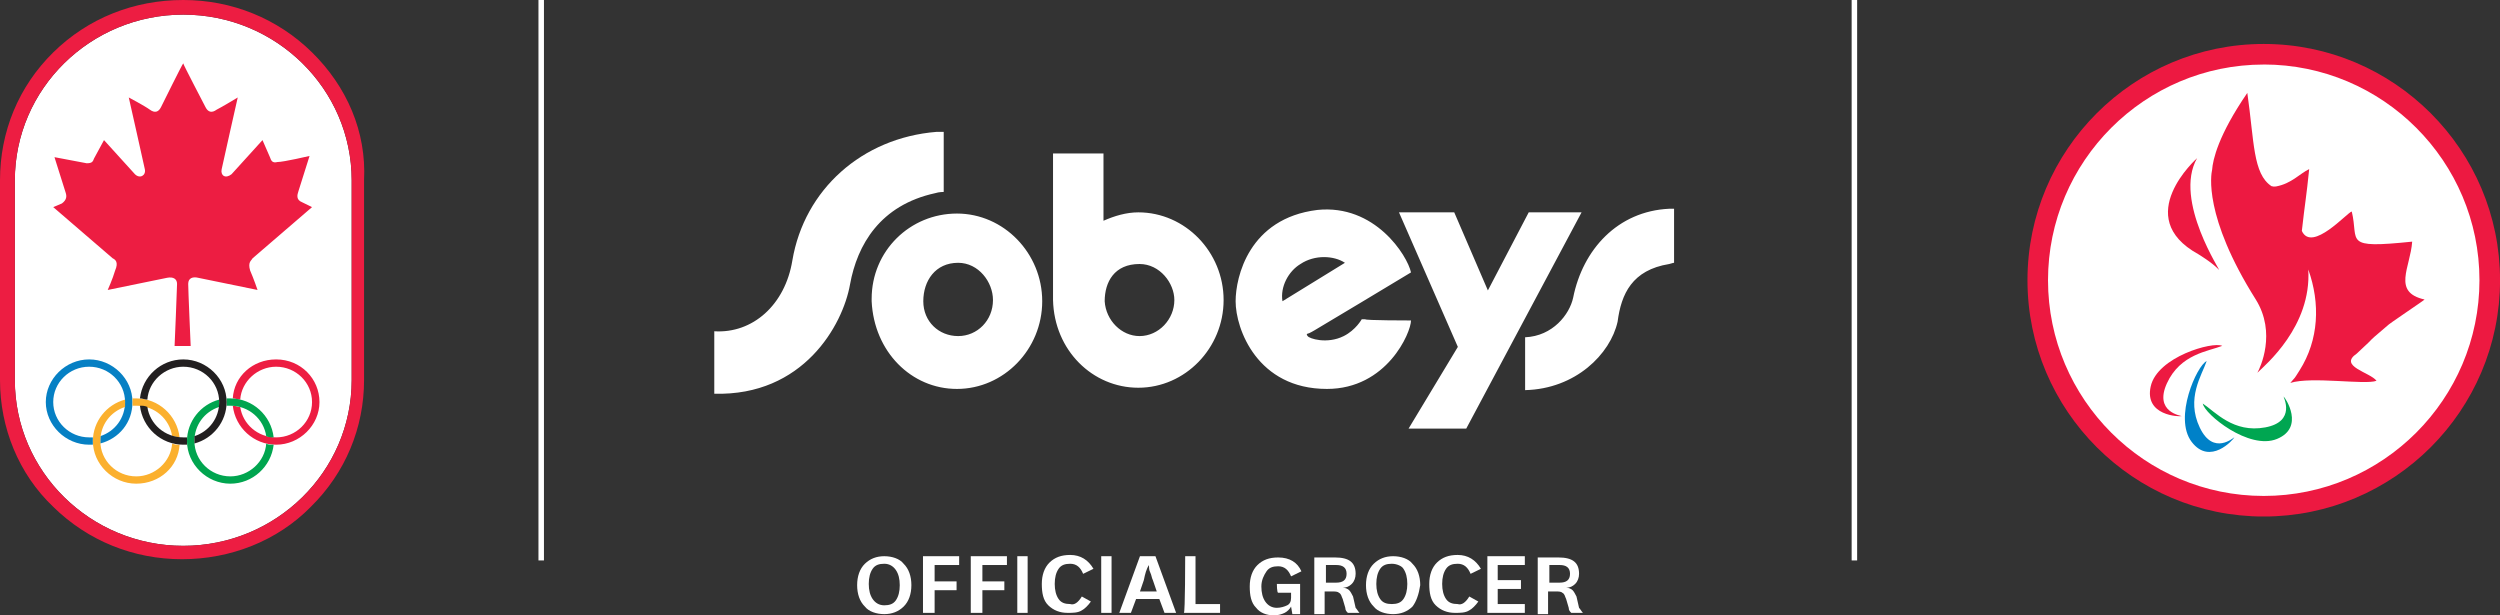 <svg width="455" height="112" viewBox="0 0 455 112" fill="none" xmlns="http://www.w3.org/2000/svg">
<rect x="0" y="0" width="455" height="112" fill="#333333" stroke="none"/>
<g clip-path="url(#clip0_2224_6626)">
<path d="M33.353 2.661C16.451 2.661 2.703 16.187 2.703 32.817V69.183C2.703 85.813 16.451 99.339 33.353 99.339C50.256 99.339 64.004 85.813 64.004 69.183V32.817C64.004 16.187 50.256 2.661 33.353 2.661Z" fill="white"/>
<path d="M64.005 69.183C64.005 85.813 50.258 99.339 33.355 99.339C16.452 99.339 2.704 85.813 2.704 69.183V32.817C2.704 16.187 16.452 2.661 33.355 2.661C50.258 2.661 64.005 16.187 64.005 32.817V69.183ZM56.793 9.535C50.483 3.326 42.144 0 33.355 0C24.34 0 16.001 3.326 9.691 9.535C3.381 15.743 0 23.948 0 32.817V69.183C0 77.83 3.381 86.257 9.691 92.243C16.001 98.452 24.34 101.778 33.129 101.778C41.919 101.778 50.483 98.452 56.568 92.243C62.878 86.035 66.259 77.83 66.259 69.183V32.817C66.71 23.948 63.104 15.743 56.793 9.535Z" fill="#ED1D42"/>
<path d="M34.704 62.974C34.704 62.974 34.253 52.774 34.253 51.665C34.253 50.556 35.154 50.335 36.056 50.556C37.183 50.778 46.874 52.774 46.874 52.774C46.874 52.774 46.197 50.778 45.521 49.226C45.071 47.674 45.747 47.452 45.972 47.009L56.79 37.696L54.987 36.809C53.86 36.365 54.085 35.478 54.311 34.813L56.339 28.383C56.339 28.383 51.606 29.491 50.48 29.491C49.578 29.713 49.353 29.27 49.127 28.604L47.775 25.5L42.141 31.709C41.014 32.596 40.112 31.93 40.338 30.822C40.563 29.713 43.268 17.739 43.268 17.739C43.268 17.739 40.338 19.513 39.436 19.956C38.535 20.622 37.859 20.4 37.408 19.513C36.957 18.626 33.351 11.752 33.351 11.53C33.126 11.752 29.745 18.626 29.295 19.513C28.844 20.4 28.168 20.622 27.266 19.956C26.365 19.291 23.435 17.739 23.435 17.739C23.435 17.739 26.14 29.713 26.365 30.822C26.59 31.93 25.463 32.596 24.562 31.709L18.928 25.5L17.125 28.826C16.899 29.491 16.674 29.713 15.773 29.713C14.646 29.491 9.913 28.604 9.913 28.604L11.941 35.035C12.167 35.7 12.167 36.365 11.265 37.03L9.688 37.696L20.505 47.009C20.956 47.23 21.632 47.674 20.956 49.226C20.505 50.778 19.604 52.774 19.604 52.774C19.604 52.774 29.295 50.778 30.422 50.556C31.548 50.335 32.224 50.778 32.224 51.665C32.224 52.552 31.774 62.974 31.774 62.974H34.704Z" fill="#ED1D42"/>
<path d="M24.112 73.174C24.112 68.961 20.506 65.413 16.224 65.413C11.942 65.413 8.336 68.961 8.336 73.174C8.336 77.387 11.942 80.935 16.224 80.935C16.449 80.935 16.675 80.935 16.9 80.935C16.9 80.713 16.9 80.491 16.9 80.27C16.9 80.048 16.9 79.826 16.9 79.604C16.675 79.604 16.449 79.604 16.224 79.604C12.618 79.604 9.688 76.722 9.688 73.174C9.688 69.626 12.618 66.743 16.224 66.743C19.83 66.743 22.76 69.626 22.76 73.174C22.76 76.056 20.957 78.496 18.252 79.383C18.252 79.604 18.252 80.048 18.252 80.27C18.252 80.491 18.252 80.491 18.252 80.713C21.633 79.826 24.112 76.944 24.112 73.174Z" fill="#0680C4"/>
<path d="M58.143 73.174C58.143 77.387 54.537 80.935 50.255 80.935C46.199 80.935 42.818 77.83 42.367 73.839C42.818 73.839 43.269 74.061 43.719 74.061C44.17 77.165 46.875 79.604 50.255 79.604C53.861 79.604 56.791 76.722 56.791 73.174C56.791 69.626 53.861 66.743 50.255 66.743C46.875 66.743 43.945 69.404 43.719 72.73C43.269 72.73 42.818 72.509 42.367 72.509C42.593 68.517 45.973 65.413 50.255 65.413C54.763 65.413 58.143 68.961 58.143 73.174Z" fill="#ED1D42"/>
<path d="M48.455 80.713C48.23 84.039 45.3 86.7 41.919 86.7C38.313 86.7 35.383 83.817 35.383 80.27C35.383 77.387 37.186 74.948 39.891 74.061C39.891 73.839 39.891 73.396 39.891 73.174C39.891 72.952 39.891 72.952 39.891 72.73C36.51 73.617 34.031 76.722 34.031 80.27C34.031 84.483 37.637 88.03 41.919 88.03C45.976 88.03 49.356 84.926 49.807 80.935C49.131 80.935 48.68 80.935 48.455 80.713ZM41.919 73.839C45.3 73.839 48.004 76.278 48.455 79.383C48.906 79.604 49.356 79.604 49.807 79.604C49.356 75.613 45.976 72.509 41.919 72.509C41.694 72.509 41.468 72.509 41.243 72.509C41.243 72.73 41.243 72.952 41.243 73.174C41.243 73.396 41.243 73.617 41.243 73.839C41.468 73.839 41.694 73.839 41.919 73.839Z" fill="#00A54F"/>
<path d="M32.682 80.935C32.457 84.926 29.076 88.03 24.794 88.03C20.512 88.03 16.906 84.483 16.906 80.27C16.906 76.722 19.385 73.617 22.766 72.73C22.766 72.952 22.766 72.952 22.766 73.174C22.766 73.396 22.766 73.839 22.766 74.061C20.061 74.948 18.259 77.387 18.259 80.27C18.259 83.817 21.188 86.7 24.794 86.7C28.175 86.7 31.105 84.039 31.33 80.713C31.781 80.935 32.231 80.935 32.682 80.935ZM24.118 73.839C24.118 73.617 24.118 73.396 24.118 73.174C24.118 72.952 24.118 72.73 24.118 72.509C24.343 72.509 24.569 72.509 24.794 72.509C28.851 72.509 32.231 75.613 32.682 79.604C32.231 79.604 31.781 79.383 31.33 79.383C30.879 76.278 28.175 73.839 24.794 73.839C24.569 73.839 24.343 73.839 24.118 73.839Z" fill="#FBB02E"/>
<path d="M33.357 79.604C29.976 79.604 27.272 77.165 26.821 74.061C26.37 73.839 25.919 73.839 25.469 73.839C25.919 77.83 29.3 80.935 33.357 80.935C33.582 80.935 33.807 80.935 34.033 80.935C34.033 80.713 34.033 80.491 34.033 80.27C34.033 80.048 34.033 79.826 34.033 79.604C33.807 79.604 33.582 79.604 33.357 79.604ZM33.357 65.413C29.3 65.413 25.919 68.517 25.469 72.509C25.919 72.509 26.37 72.73 26.821 72.73C27.046 69.404 29.976 66.743 33.357 66.743C36.963 66.743 39.892 69.626 39.892 73.174C39.892 76.056 38.09 78.496 35.385 79.383C35.385 79.604 35.385 80.048 35.385 80.27C35.385 80.491 35.385 80.491 35.385 80.713C38.766 79.826 41.245 76.722 41.245 73.174C41.245 68.961 37.639 65.413 33.357 65.413Z" fill="#221F20"/>
</g>
<g clip-path="url(#clip1_2224_6626)">
<path d="M440.474 79.472C456.199 63.747 456.199 38.251 440.474 22.526C424.749 6.801 399.253 6.801 383.528 22.526C367.803 38.251 367.803 63.747 383.528 79.472C399.253 95.198 424.749 95.198 440.474 79.472Z" fill="white"/>
<path d="M397.07 75.729C396.644 75.867 390.229 75.683 391.431 70.316C392.634 64.95 402.711 62.103 404.449 62.949C401.91 63.941 396.815 64.423 394.376 69.767C391.975 75.044 397.029 75.656 397.063 75.734" fill="#ED1941"/>
<path d="M406.659 79.586C406.492 79.999 402.224 84.799 398.884 80.428C395.545 76.056 399.837 66.508 401.615 65.718C400.733 68.303 397.829 72.514 400.357 77.815C402.853 83.039 406.571 79.568 406.659 79.586Z" fill="#0081C8"/>
<path d="M415.607 72.157C415.966 72.428 419.498 77.795 414.409 79.887C409.32 81.979 401.207 75.362 400.906 73.447C403.173 74.956 406.485 78.859 412.27 77.786C417.964 76.732 415.566 72.239 415.607 72.159" fill="#00A651"/>
<path d="M439.017 43.978C426.288 45.29 429.352 43.978 428.022 38.495C427.285 38.575 420.768 46.034 418.935 42.03C419.51 36.882 419.752 35.916 420.272 30.776C418.518 31.62 417.075 33.41 414.229 33.937C413.956 33.984 413.676 33.966 413.412 33.883C410.01 31.634 410.285 25.783 409.011 16.909C403.7 24.648 402.735 29.093 402.603 30.915C402.417 31.71 400.999 39.333 410.523 54.461C414.397 60.62 411.312 67.014 410.844 67.841C412.262 66.447 420.731 59.417 420.107 49.048C422.318 55.2 422.044 61.853 418.524 67.407C417.382 69.203 417.94 68.385 416.835 69.693C420.702 68.467 430.517 70.101 432.527 69.299C431.353 67.75 425.509 66.665 428.943 64.341C433.902 59.757 429.459 63.586 434.506 59.273C434.483 59.132 441.286 54.599 441.274 54.511C435.311 53.175 438.69 48.681 439.019 43.973" fill="#ED1941"/>
<path d="M403.813 49.067C404.588 49.911 395.445 36.514 399.868 28.789C399.868 28.789 387.805 39.502 400.085 46.257C400.099 46.273 402.615 47.779 403.813 49.067Z" fill="#ED1941"/>
<path d="M411.999 94.008C388.289 94.008 369 74.71 369 50.999C369 27.289 388.289 8 411.999 8C435.709 8 455.008 27.289 455.008 50.999C455.008 74.71 435.709 94.008 411.999 94.008ZM411.999 11.747C390.352 11.747 372.739 29.359 372.739 51.007C372.739 72.655 390.352 90.261 411.999 90.261C433.647 90.261 451.261 72.648 451.261 50.999C451.261 29.35 433.648 11.739 411.999 11.739V11.747Z" fill="#ED1941"/>
</g>
<line x1="98.5" y1="-5.51143e-08" x2="98.5" y2="102" stroke="white"/>
<line x1="337.5" y1="-5.51143e-08" x2="337.5" y2="102" stroke="white"/>
<path d="M164.462 110.396C163.521 111.313 162.346 111.771 160.936 111.771C159.526 111.771 158.115 111.313 157.41 110.396C156.47 109.479 156 108.104 156 106.5C156 104.896 156.47 103.521 157.41 102.604C158.35 101.687 159.526 101.229 160.936 101.229C162.346 101.229 163.756 101.687 164.462 102.604C165.402 103.521 165.872 104.896 165.872 106.5C165.872 108.104 165.402 109.479 164.462 110.396ZM160.936 102.604C159.996 102.604 159.291 102.833 158.821 103.521C158.35 104.208 158.115 105.125 158.115 106.271C158.115 107.417 158.35 108.333 158.821 109.021C159.291 109.708 159.996 110.167 160.936 110.167C161.876 110.167 162.581 109.938 163.051 109.25C163.521 108.563 163.756 107.646 163.756 106.5C163.756 105.354 163.521 104.437 163.051 103.75C162.581 103.062 161.876 102.604 160.936 102.604Z" fill="white"/>
<path d="M170.1 111.542H167.984V101.229H174.566V102.833H170.1V105.812H174.096V107.417H170.1V111.542Z" fill="white"/>
<path d="M178.56 111.542H176.68V101.229H183.261V102.833H178.795V105.812H182.791V107.417H178.795V111.542H178.56Z" fill="white"/>
<path d="M185.148 101.229H187.029V111.542H185.148V101.229Z" fill="white"/>
<path d="M196.896 108.563L198.541 109.479C198.071 110.167 197.366 110.854 196.896 111.083C196.191 111.542 195.25 111.542 194.31 111.542C192.9 111.542 191.725 111.083 190.785 110.167C189.844 109.25 189.609 107.875 189.609 106.271C189.609 104.667 190.079 103.292 191.02 102.375C191.96 101.458 193.135 101 194.78 101C196.661 101 198.071 101.917 199.011 103.521L197.131 104.438C196.661 103.292 195.956 102.604 194.78 102.604C193.84 102.604 193.135 102.833 192.665 103.521C192.195 104.208 191.96 105.125 191.96 106.271C191.96 107.417 192.195 108.333 192.665 109.021C193.135 109.708 193.84 109.938 194.78 109.938C195.486 110.167 196.191 109.708 196.896 108.563Z" fill="white"/>
<path d="M200.422 101.229H202.302V111.542H200.422V101.229Z" fill="white"/>
<path d="M211.938 111.542L210.997 109.021H206.767L205.826 111.542H203.711L207.472 101.229H210.292L214.053 111.542H211.938ZM208.177 105.583L207.472 107.646H210.527L209.822 105.583C209.587 105.125 209.587 104.667 209.352 104.208C209.117 103.75 209.117 103.292 209.117 103.062V102.833C208.647 103.521 208.412 104.437 208.177 105.583Z" fill="white"/>
<path d="M215.704 101.229H217.584V109.938H222.05V111.542H215.469C215.704 111.542 215.704 101.229 215.704 101.229Z" fill="white"/>
<path d="M232.389 106.271H236.62V111.771H235.21L234.975 110.396C234.739 110.854 234.269 111.312 233.799 111.542C233.329 111.771 232.624 112 231.919 112C230.509 112 229.333 111.542 228.628 110.625C227.688 109.708 227.453 108.333 227.453 106.729C227.453 105.125 227.923 103.75 228.863 102.833C229.804 101.917 230.979 101.458 232.624 101.458C234.739 101.458 236.15 102.375 236.855 103.979L234.975 104.896C234.504 103.75 233.799 103.062 232.624 103.062C231.684 103.062 230.979 103.292 230.509 103.979C230.039 104.667 229.569 105.583 229.569 106.729C229.569 107.875 229.804 108.792 230.274 109.479C230.744 110.167 231.449 110.625 232.389 110.625C233.094 110.625 233.799 110.396 234.269 110.167C234.739 109.937 234.975 109.479 234.975 108.792V107.875H232.624C232.389 107.875 232.389 106.271 232.389 106.271Z" fill="white"/>
<path d="M247.43 111.542H245.314C245.079 111.312 244.844 111.083 244.844 110.625L244.374 109.021C244.139 108.562 244.139 108.104 243.669 107.875C243.434 107.646 242.964 107.646 242.494 107.646H241.083V111.771H239.203V101.458H242.964C245.549 101.458 246.725 102.375 246.725 104.437C246.725 105.125 246.49 105.812 246.019 106.271C245.549 106.729 245.079 106.958 244.374 106.958C244.844 106.958 245.314 107.187 245.549 107.417C245.784 107.646 246.019 108.104 246.254 108.562L246.725 110.625C246.96 110.854 247.195 111.312 247.43 111.542ZM241.319 102.833V106.042H243.199C244.374 106.042 245.079 105.583 245.079 104.437C245.079 103.292 244.374 102.833 243.199 102.833C242.964 102.833 241.319 102.833 241.319 102.833Z" fill="white"/>
<path d="M257.071 110.396C256.131 111.313 254.956 111.771 253.545 111.771C252.135 111.771 250.725 111.313 250.02 110.396C249.079 109.479 248.609 108.104 248.609 106.5C248.609 104.896 249.079 103.521 250.02 102.604C250.96 101.687 252.135 101.229 253.545 101.229C254.956 101.229 256.366 101.687 257.071 102.604C258.011 103.521 258.481 104.896 258.481 106.5C258.246 108.104 257.776 109.479 257.071 110.396ZM253.31 102.604C252.37 102.604 251.665 102.833 251.195 103.521C250.725 104.208 250.49 105.125 250.49 106.271C250.49 107.417 250.725 108.333 251.195 109.021C251.665 109.708 252.37 109.938 253.31 109.938C254.25 109.938 254.956 109.708 255.426 109.021C255.896 108.333 256.131 107.417 256.131 106.271C256.131 105.125 255.896 104.208 255.426 103.521C255.191 103.062 254.25 102.604 253.31 102.604Z" fill="white"/>
<path d="M267.411 108.563L269.057 109.479C268.587 110.167 267.882 110.854 267.411 111.083C266.706 111.542 265.766 111.542 264.826 111.542C263.416 111.542 262.24 111.083 261.3 110.167C260.36 109.25 260.125 107.875 260.125 106.271C260.125 104.667 260.595 103.292 261.535 102.375C262.475 101.458 263.651 101 265.296 101C267.176 101 268.587 101.917 269.527 103.521L267.646 104.438C267.176 103.292 266.471 102.604 265.296 102.604C264.356 102.604 263.651 102.833 263.181 103.521C262.711 104.208 262.475 105.125 262.475 106.271C262.475 107.417 262.711 108.333 263.181 109.021C263.651 109.708 264.356 109.938 265.296 109.938C266.001 110.167 266.706 109.708 267.411 108.563Z" fill="white"/>
<path d="M277.519 109.938V111.542H270.703V101.229H277.519V102.833H272.584V105.583H276.814V107.187H272.584V109.938H277.519Z" fill="white"/>
<path d="M288.094 111.542H285.978C285.743 111.312 285.508 111.083 285.508 110.625L285.038 109.021C284.803 108.562 284.803 108.104 284.333 107.875C284.098 107.646 283.628 107.646 283.158 107.646H281.748V111.771H279.867V101.458H283.628C286.213 101.458 287.389 102.375 287.389 104.437C287.389 105.125 287.154 105.812 286.683 106.271C286.213 106.729 285.743 106.958 285.038 106.958C285.508 106.958 285.978 107.187 286.213 107.417C286.448 107.646 286.684 108.104 286.919 108.562L287.389 110.625C287.624 110.854 287.859 111.312 288.094 111.542ZM281.983 102.833V106.042H283.863C285.038 106.042 285.743 105.583 285.743 104.437C285.743 103.292 285.038 102.833 283.863 102.833C283.628 102.833 281.983 102.833 281.983 102.833Z" fill="white"/>
<path d="M286.316 54.17C288.065 45.425 294.405 38.429 303.806 37.992C304.462 37.992 304.68 37.992 304.68 37.992V47.83C304.68 47.83 304.462 47.83 303.806 48.049C297.028 49.142 295.061 53.514 294.405 58.542C293.093 64.445 286.753 70.785 277.571 71.004V61.385C282.599 61.166 285.66 57.231 286.316 54.17ZM278.227 38.648L270.794 52.858L264.672 38.648H254.615L265.328 63.134L256.364 78H266.858L287.846 38.648H278.227ZM207.393 61.166C210.891 61.166 213.733 58.105 213.733 54.607C213.733 51.547 211.109 48.049 207.393 48.049C202.802 48.049 201.053 51.328 201.053 54.826C201.271 58.324 204.113 61.166 207.393 61.166ZM207.174 38.648C215.7 38.648 222.696 45.862 222.696 54.607C222.696 63.352 215.7 70.567 207.174 70.567C198.866 70.567 191.87 63.789 191.652 54.607C191.652 54.389 191.652 53.514 191.652 53.077V27.935H200.834V40.178C202.802 39.304 204.988 38.648 207.174 38.648ZM256.802 58.324C256.802 60.51 252.429 70.785 241.498 70.785C228.818 70.785 224.883 59.854 224.883 54.826C224.883 50.453 227.287 39.741 239.749 38.211C250.243 37.117 256.146 46.518 256.802 49.579C256.146 50.016 239.312 60.073 239.312 60.073C239.312 60.073 238.219 60.729 238 60.729C237.781 60.729 237.781 60.947 238 61.166C238.219 61.603 241.498 62.696 244.559 61.166C246.745 60.073 247.838 58.105 247.838 58.105H248.494C248.275 58.324 256.802 58.324 256.802 58.324ZM236.688 48.049C234.502 49.36 232.972 52.202 233.409 54.826C233.409 54.826 243.684 48.486 244.777 47.83C242.81 46.518 239.312 46.3 236.688 48.049ZM144.211 47.393C142.899 55.482 136.996 60.729 130 60.291C130 62.696 130 69.036 130 71.66C146.178 72.097 153.393 59.198 154.704 51.765C156.016 44.551 160.17 37.336 170.227 35.15C170.883 34.931 171.757 34.931 171.757 34.931V24C171.757 24 171.32 24 170.445 24C156.891 25.093 146.397 34.494 144.211 47.393ZM174.381 61.166C177.879 61.166 180.721 58.324 180.721 54.607C180.721 51.328 178.097 47.83 174.381 47.83C170.227 47.83 168.04 51.109 168.04 54.826C168.04 58.542 170.883 61.166 174.381 61.166ZM174.162 38.866C182.688 38.866 189.684 46.081 189.684 54.826C189.684 63.571 182.688 70.785 174.162 70.785C165.854 70.785 159.077 64.008 158.64 54.826C158.64 54.607 158.64 54.607 158.64 54.389C158.64 45.644 165.636 38.866 174.162 38.866Z" fill="white"/>
<defs>
<clipPath id="clip0_2224_6626">
<rect width="66.522" height="102" fill="white"/>
</clipPath>
<clipPath id="clip1_2224_6626">
<rect width="86" height="86" fill="white" transform="translate(369 8)"/>
</clipPath>
</defs>
</svg>
